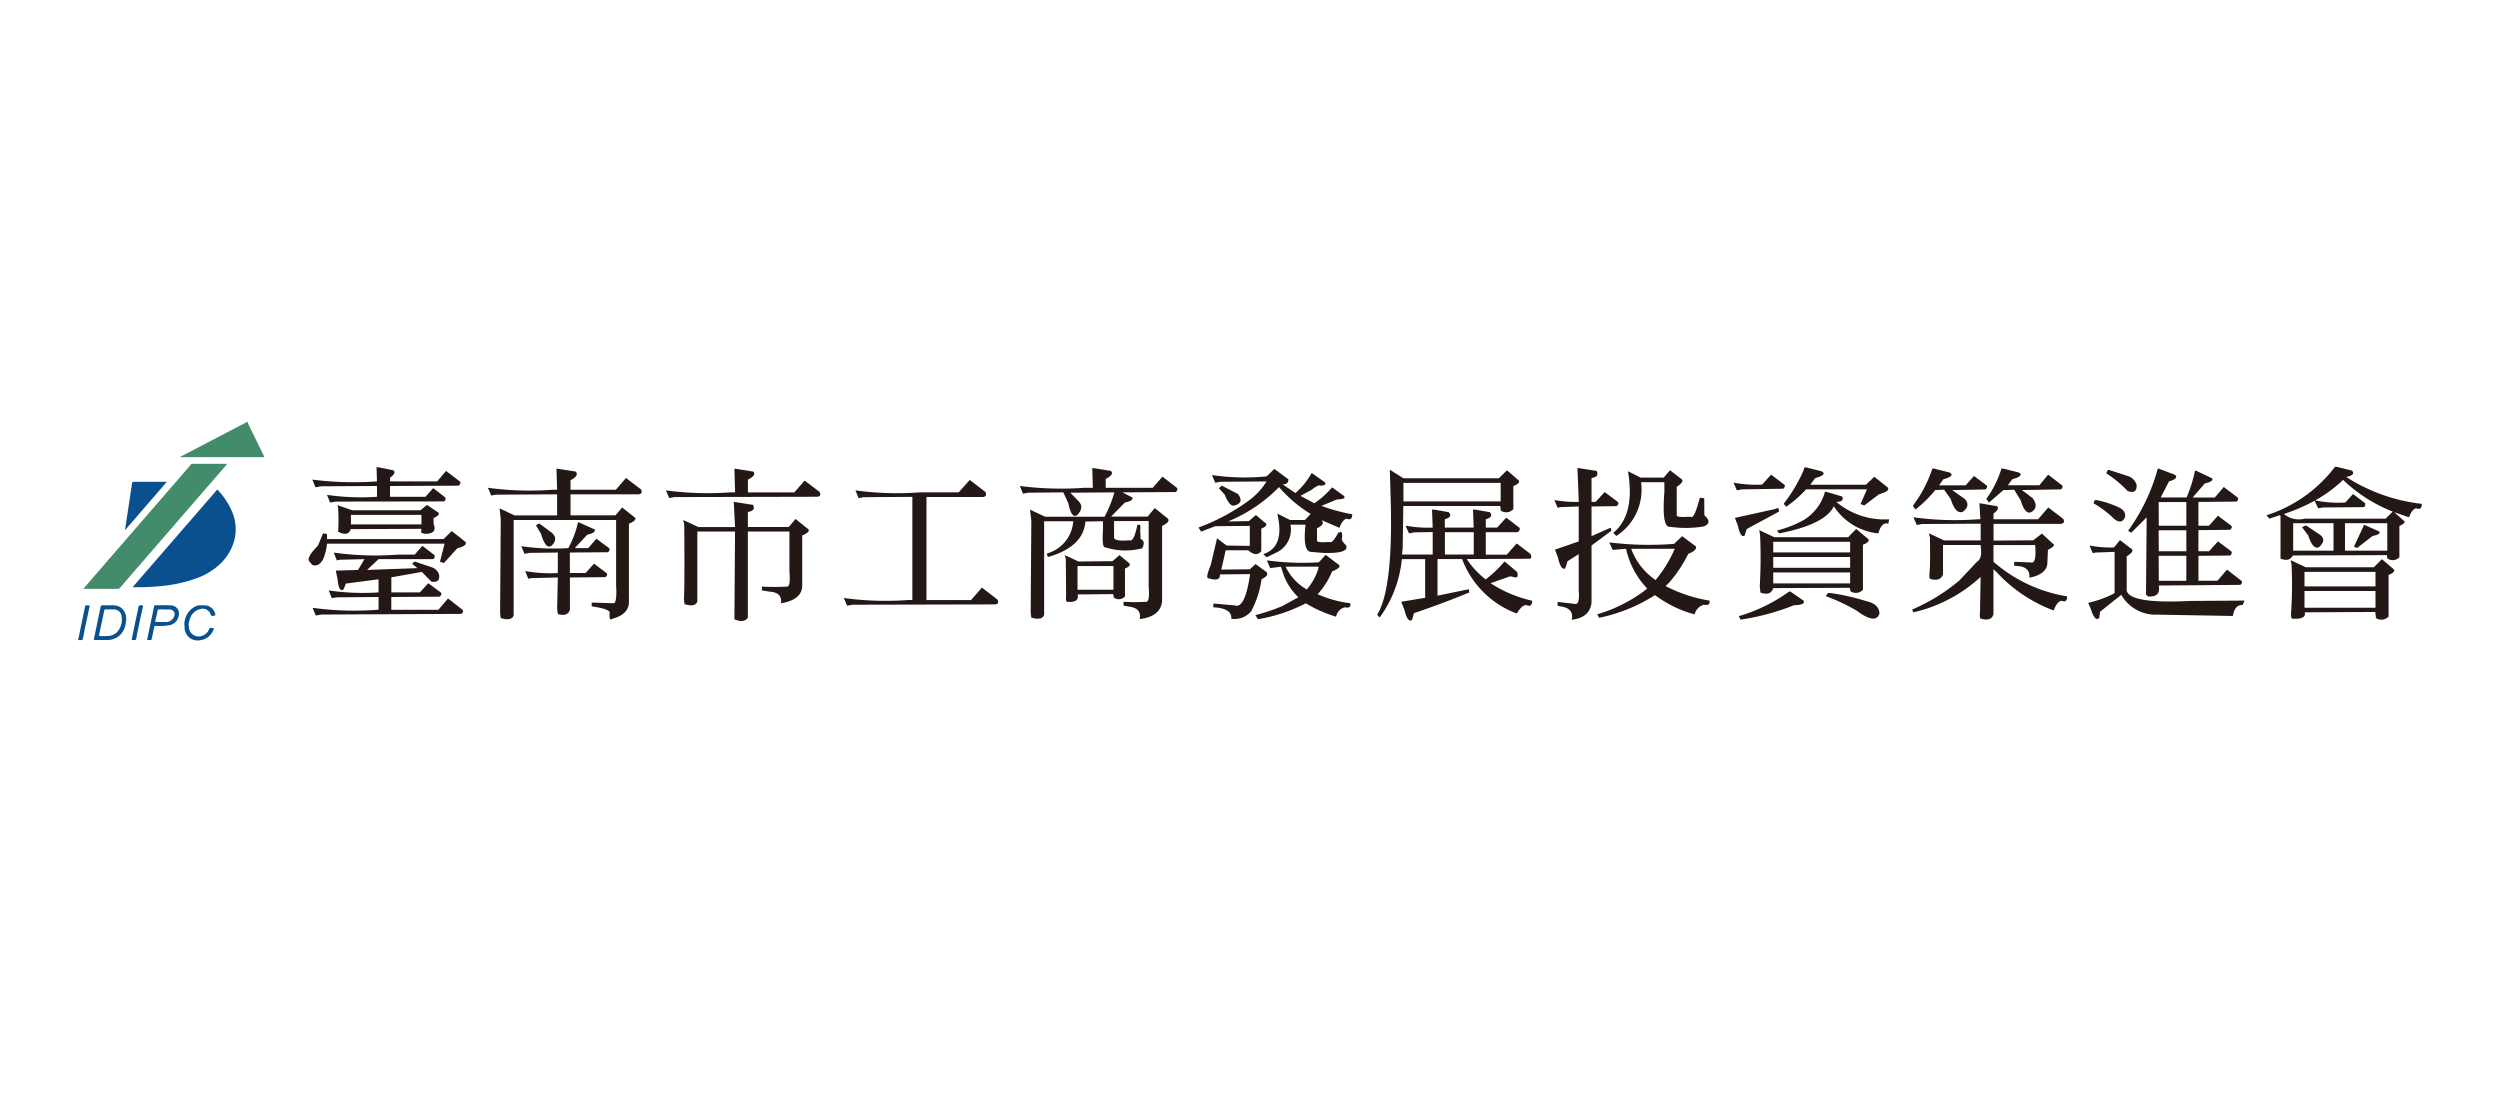 <svg xmlns="http://www.w3.org/2000/svg" xmlns:xlink="http://www.w3.org/1999/xlink" width="160" height="70" viewBox="0 0 160 70">
  <defs>
    <clipPath id="clip-path">
      <rect id="Rectangle_1507" data-name="Rectangle 1507" width="150" height="16.844" fill="none"/>
    </clipPath>
  </defs>
  <g id="logo-idipc" transform="translate(-1400 -690)">
    <rect id="Rectangle_1442" data-name="Rectangle 1442" width="160" height="70" transform="translate(1400 690)" fill="#fff"/>
    <g id="Group_1913" data-name="Group 1913" transform="translate(1405 717)">
      <g id="Group_1912" data-name="Group 1912" transform="translate(0 0)" clip-path="url(#clip-path)">
        <path id="Path_7591" data-name="Path 7591" d="M40.786,10.313l.87.688q.159.246-.514.413l-.86.945-.252-.084.295-1.154H32.8a3.3,3.3,0,0,1-.252,1.007q-.3.514-.693.346l-.188-.22c-.133-.168.053-.5.556-1.008l.326-.787.252.042v.325h7.459ZM35.97,6.232h.117l.953.189q.23.168-.2.472v.242h3.012l.567-.671.879.671c.071.07.049.161-.062.273l-4.4.021V8.12h2.266l.494-.556.777.6c.028.14,0,.224-.1.252l-6.936.011-.336.063-.2-.493A15.156,15.156,0,0,0,36,8.12V7.428l-3.6.021-.336.063-.2-.493A20.682,20.682,0,0,0,36,7.134Zm2.937,5.026.778.6c.027.138-.007.222-.1.251H36.1l-.735.692,3.223-.115-.336-.273.126-.136h.084l1.017.346a.721.721,0,0,1,.494.472c.055.371-.108.522-.494.452l-.607-.619-1.953.346v.965h1.827l.534-.588.8.588c.07.07.049.161-.063.273l-3.1.021v.818h3.012l.618-.724.924.724c.07.063.049.151-.062.263l-8.993.042-.335.063-.2-.493a19.59,19.59,0,0,0,4.134.125H36.1v-.818l-2.665.021-.326.052-.2-.493a15.1,15.1,0,0,0,3.19.126V13.4l-2.089.273-.146.367c-.2.161-.333-.059-.388-.661l-.115-.535,1.427-.042.41-.692L33.6,12.15l-.168.042-.2-.5a19.274,19.274,0,0,0,4.134.126h1.05Zm-5.434-2.6.944.326h4.366l.388-.326h.062l.693.472q.146.147-.3.346v.389q.23.556-.39.619c-.342.014-.472-.063-.388-.231l-.02-.084-4.513.021q-.137.493-.8.168a13.349,13.349,0,0,0,0-1.511Zm.86,1.228h4.512V9.275H34.333Z" transform="translate(-16.873 -3.325)" fill="#231815"/>
        <path id="Path_7592" data-name="Path 7592" d="M60.607,6.411l1.227.189c.168.161.061.347-.326.557v.608h2.9l.649-.755.966.735c.084.2.027.3-.168.314H61.508V9.4h2.876l.43-.5.819.65c.092.112-.038.241-.388.388v5.005q0,.8-1.072,1.081c-.132.111-.188,0-.167-.347q.126-.262-1.145-.451v-.242l1.375.042c.174.028.238-.364.188-1.175V9.7H57.869V15.8q-.126.387-.829.178L57,15.655l.042-6-.075-.7.954.451h2.729V8.058l-3.893.021-.325.052-.21-.493a19.816,19.816,0,0,0,4.144.125h.284Zm1.376,3.442h.062l1.008.451q.094.21-.472.335l-.8.86h.86l.525-.6.807.6c.064.063.042.151-.062.263l-2.445.021v1.311h1.008l.536-.6.8.6c.07.07.048.158-.064.263l-2.277.021v2.056c-.09.315-.349.409-.775.283l-.042-.325.042-2.014-1.721.042-.168.042-.2-.494a8.906,8.906,0,0,0,2.089.126V11.783l-1.805.021-.326.063-.209-.493a14.266,14.266,0,0,0,3.011.125,6.24,6.24,0,0,0,.62-1.647m-2.519.084h.062l.778.578q.45.388-.022.839-.368.241-.661-.756l-.326-.556Z" transform="translate(-29.994 -3.42)" fill="#231815"/>
        <path id="Path_7593" data-name="Path 7593" d="M85.021,6.411l1.2.189q.239.221-.336.515v.818h2.968l.662-.756.966.735q.115.283-.168.3l-9.14.021-.326.063-.208-.493a19.742,19.742,0,0,0,4.144.126h.281Zm-.042,2.131,1.238.189q.176.388-.336.451v.965H88.5l.43-.514.819.655c.1.116-.031.25-.388.4v3.231q-.022.882-1.355,1.113.085-.7-.734-.745l-.494-.084v-.241a15.122,15.122,0,0,0,1.606,0c.161.014.214-.308.157-.965v-2.56H85.88v5.5q-.22.388-.86.115l.04-5.613H82.648v4.47q-.126.388-.817.178l-.042-.325q.052-.84.021-4.743L81.747,9.7l.964.451h2.35Z" transform="translate(-43.018 -3.42)" fill="#231815"/>
        <path id="Path_7594" data-name="Path 7594" d="M113.106,7.964l1.008.776c.077.2.022.3-.168.315h-3.609v6.6h2.853l.693-.8,1.008.776c.077.189.021.29-.168.3l-9.14.021-.326.063-.208-.493a19.739,19.739,0,0,0,4.144.126h.241v-6.6l-3.117.021-.325.063-.2-.5a19.311,19.311,0,0,0,4.134.126H112.4Z" transform="translate(-56.043 -4.249)" fill="#231815"/>
        <path id="Path_7595" data-name="Path 7595" d="M133.838,6.322l1.187.189q.25.22-.326.514v.566h3.01l.62-.713.922.713c.064.07.042.161-.063.273l-3.42.021.629.325q.1.21-.472.325l-.882.9h2.34l.452-.546.84.672q.178.209-.368.472v4.816q-.1.987-1.437,1.143.148-.713-.713-.8l-.315-.063v-.242a11.958,11.958,0,0,0,1.438,0c.168.014.223-.307.168-.965v-4.2h-2.215v1.06q.044.252.966.168.3.157.525-.986h.084q.145-.084.1.325l.022.577q.346.147.1.6a4.239,4.239,0,0,1-2.361-.063q-.22.042-.146-1.091V9.732l-1.123.021q-.126,1.553-2.213,2.214l-.19.053-.073-.22a2.3,2.3,0,0,0,1.679-1.91l.022-.157h-1.867v5.981c-.084.258-.359.321-.82.189l-.042-.336.042-5.876-.084-.7.966.451h3.808a7.978,7.978,0,0,0,.62-1.532V7.885l-2.813.021.536.556c.245.259.216.546-.084.86q-.367.3-.576-.724l-.325-.713-2.257.021-.325.063-.2-.493a20.71,20.71,0,0,0,4.136.115h.534ZM132.077,11.9l.88.409,2.173-.021.452-.388.649.545c.042.112-.059.217-.3.315v1.783a.521.521,0,0,1-.713.073l-.042-.22-2.277.021c.084.357-.133.515-.651.472-.084.014-.112-.144-.084-.472l-.02-2.277Zm.817,2.214h2.3V12.6h-2.3Z" transform="translate(-68.933 -3.373)" fill="#231815"/>
        <path id="Path_7596" data-name="Path 7596" d="M158.549,6.456l.9.662q.02.325-.368.325L159.9,8a4.771,4.771,0,0,0,1.03-1.269h.04l.8.567c.125.14.025.216-.3.231q-.064-.1-.534.262l-.716.389.893.472a5.614,5.614,0,0,0,1.134-1.018l.755.546c.125.14-.025.217-.451.231l-.986.409a11.092,11.092,0,0,0,1.971.536q0,.432-.345.283-.274.042-.472.588l-1.154-.5q.271.272-.284.524v.8q0,.127.661.084h.2c.1.035.269-.172.513-.619h.084q.2-.127.138.409c-.035.07.055.213.272.43q.2.536-1.5.473l-.755-.063c-.357-.028-.474-.608-.348-1.741h-.965a1.619,1.619,0,0,1-.9,1.784l-.629.3-.21-.2q1.334-.43.944-2.371l-.041-.221.818.41h.943l.368-.388a8.678,8.678,0,0,1-2.025-1.721,9.636,9.636,0,0,1-3.263,2.2l1.331-.022.452-.39.661.554c.037.114-.07.219-.315.317v1.448q-.324.388-.839-.063h-1.438l-.282,1.238,1.826-.021.367-.336.7.514c.118.154.015.3-.314.451a6.243,6.243,0,0,1-.672,2.067,1.41,1.41,0,0,1-1.269.473q.071-.651-1.092-.735h-.064l.022-.241,1.333.115q.68.273,1.006-2l-1.93.021q.042.493-.755.242c-.114-.028-.056-.308.167-.84l.389-1.658v-.063l.63.472,1.48.021V10.1l-2.215.021-.9.346-.169-.262a13.123,13.123,0,0,0,3.286-1.773,4.289,4.289,0,0,0,1.07-1.175l-2.959.021-.326.063-.209-.494a14.191,14.191,0,0,0,3.5.084Zm-3.356,1.071,1.028.535c.287.377.208.623-.231.734q-.305.084-.609-.682L155,7.684Zm6.641,4.428.86.651q.148.168-.45.409a4.759,4.759,0,0,1-.924,1.459,7.383,7.383,0,0,0,2.087.577q.085.346-.346.262a.744.744,0,0,0-.556.6,8.626,8.626,0,0,1-1.4-.556l-.545-.3a10.318,10.318,0,0,1-3.055,1.017l-.167-.262a12.7,12.7,0,0,0,1.719-.577l1.03-.567a3.842,3.842,0,0,1-.923-1.374l-.19-.578-.692.084-.21-.493a16.929,16.929,0,0,0,3.327.125Zm-2.56.755a3.284,3.284,0,0,0,1.353,1.459,3.724,3.724,0,0,0,.735-1.311l.02-.147Z" transform="translate(-81.993 -3.444)" fill="#231815"/>
        <path id="Path_7597" data-name="Path 7597" d="M179.015,6.592h.02l.851.535h6.105l.5-.493h.042l.745.641q.074.18-.357.348V9.1a.614.614,0,0,1-.8.1l-.042-.3h-6.2l-.042,2.719-.042.387h1.963V10.568l-1.187.021-.324.063-.21-.451v-.042a7.752,7.752,0,0,0,1.721.125l-.042-1.154h.126l.944.167q.283.3-.252.452v.535h1.847l-.042-1.154h.126l.944.167q.283.3-.252.452v.535h.724l.567-.619h.042l.808.619c.062.066.042.156-.064.272l-.062.022h-2.015v1.437H186.5l.618-.7h.042l.862.661c.084.217.048.318-.106.3l-3.976.021a5.246,5.246,0,0,0,1.092,1.207l.1.084h.031a7.306,7.306,0,0,0,1.176-1.122h.042l.775.651c.106.3.022.409-.251.325l-.117-.031h-.1l-1.227.43a8.034,8.034,0,0,0,2.665,1.122q0,.43-.356.284c-.176-.042-.384.136-.629.535a5.936,5.936,0,0,1-3.5-3.483h-1.575v2.34l2-.41.042.2q-1.523.64-3.547,1.332l-.126.43q-.283.21-.494-.671l-.177-.43v-.063l1.511-.252V12.3h-1.49a7.584,7.584,0,0,1-1.373,3.672l-.042.063-.168-.168q1.051-1.7.861-7.615Zm.871,2.014h6.222V7.421h-6.222Zm2.654,3.4h1.847V10.579H182.54Z" transform="translate(-95.066 -3.517)" fill="#231815"/>
        <path id="Path_7598" data-name="Path 7598" d="M204,6.322l1.227.189c.126.259.016.409-.326.451V8.494h.262l.578-.63.839.63c.07.07.049.161-.064.272l-1.615.021v1.9l1.227-.545.042.2-1.269.944v3.652c-.07.643-.494,1.01-1.269,1.1q.167-.755-.755-.86l-.148-.042v-.241l1.1.125q.335.094.251-.881v-2.3l-.713.451-.146.452q-.272.178-.472-.7l-.188-.493,1.52-.525V8.787L202.9,8.83l-.168.042-.209-.494a7.876,7.876,0,0,0,1.562.116Zm6.7,4.365.882.661c.057.161-.108.319-.492.473a8.656,8.656,0,0,1-1.207,1.825l-.23.22v.021a9.228,9.228,0,0,0,2.791.923c.055.231-.06.318-.348.263a.862.862,0,0,0-.6.619,7.328,7.328,0,0,1-2.151-.965l-.388-.263a10.662,10.662,0,0,1-3.566,1.448l-.126-.22a9.722,9.722,0,0,0,3.011-1.5l.188-.158a5.247,5.247,0,0,1-1.353-2.539l-.86.074-.21-.483a20.65,20.65,0,0,0,4.144.095Zm-.775-4.218.755.581q.157.164-.326.479V9.354c-.014.091.216.123.693.095h.188q.22.146.5-.882l.106-.346.272.042.009,1.091q.556.483-.051.714a7.093,7.093,0,0,1-2.14.021q-.547.085-.368-2.235V7.235h-1.491a3.526,3.526,0,0,1-1.584,3.441l-.2-.2q1.416-1.143.944-3.945l.819.41h1.469Zm-2.487,5.026a4.139,4.139,0,0,0,1.564,2,8.386,8.386,0,0,0,1.227-2Z" transform="translate(-108.043 -3.373)" fill="#231815"/>
        <path id="Path_7599" data-name="Path 7599" d="M229.516,6.7l.84.64c.069.07.049.158-.062.263l-2.645.042-.326.063-.209-.493a7.993,7.993,0,0,0,1.825.125Zm.39,2.151h.082l.042.21-2.076,1.123-.137.42q-.253.178-.43-.64l-.19-.494,2.519-.556Zm.775,5.33h.063l.839.577q.17.283-.6.3a15.1,15.1,0,0,1-3.42.923l-.115-.22a10.666,10.666,0,0,0,3.232-1.584m4.282-4,.787.661q.073.19-.357.347V14.07a.62.62,0,0,1-.8.094l-.042-.22-4.9.021q-.159.515-.819.284l-.042-.409a31.628,31.628,0,0,0,.022-3.252l-.053-.336.954.452h4.734Zm-5.31,1.5h4.92V11h-4.92Zm0,.986h4.92v-.692h-4.92Zm0,1h4.92v-.7h-4.92ZM232.958,7.8h.084l1.017.3q.167.315-.346.347v.021a4.777,4.777,0,0,0,3.358,1.091l-.053.283c-.287-.091-.5.116-.64.619a3.829,3.829,0,0,1-2.811-1.678l-.033-.063q-.554,1.164-3.5,1.741l-.125-.146v-.042a7.026,7.026,0,0,0,1.7-.671,3.072,3.072,0,0,0,1.354-1.8m-1.311-1.563h.1l1,.251q.379.22-.41.43l-.324.43h3.566l.536-.514.86.688q.178.225-.556.434l-.944.713-.241-.084.41-.944h-3.894a7.729,7.729,0,0,1-1.269,1.112l-.168-.189a10.022,10.022,0,0,0,1.249-2.078Zm1.511,8.037h.126a14.336,14.336,0,0,1,2.361.535c.516.119.783.378.8.776q-.23.735-1.457-.178a11.928,11.928,0,0,0-1.963-.923v-.042Z" transform="translate(-121.164 -3.325)" fill="#231815"/>
        <path id="Path_7600" data-name="Path 7600" d="M255.92,8.625l1.112.189q.22.157-.21.472v.367h2.853l.651-.755.966.734c.084.2.028.3-.168.315h-4.3v1.07L259.36,11l.556-.43.735.672q.167.1-.346.367l-.042.944c-.079.426-.459.706-1.145.839q.063-.734-.882-.755l-.1-.021.02-.242,1.03.042q.409.136.3-1.112h-2.665v1.07a9.464,9.464,0,0,0,4.712,2.214c0,.287-.115.381-.348.283-.188.014-.361.221-.514.619a9.386,9.386,0,0,1-3.6-2.4l-.252-.241v2.885q-.137.472-.8.283c-.07,0-.091-.143-.062-.43l.04-2.245a9.425,9.425,0,0,1-4.3,2.266l-.082-.178a11.929,11.929,0,0,0,3.03-1.868l1.114-1.186q.365-.209.24-1.007V11.3H253.59v1.888q-.19.472-.808.283c-.063,0-.081-.143-.051-.43q.052-.535.02-2.224l-.062-.263.964.452H256V9.936l-3.766.021-.326.063-.21-.493a19.7,19.7,0,0,0,4.145.125h.137Zm-3.012-2.214h.106l1.006.252c.245.147.108.29-.408.43l-.274.389h1.7l.534-.6.8.6c.069.07.049.157-.062.262l-2.131.042.788.557c.272.272.243.546-.084.818q-.472.231-.8-.8l-.421-.6-.567.021a8.212,8.212,0,0,1-1.269,1.249l-.168-.241a8.07,8.07,0,0,0,1.249-2.382m4.428,0h.1l1.008.252c.245.147.1.29-.419.43l-.284.389h2.014l.567-.682.882.682c.069.07.049.157-.064.262l-2.5.042.682.515c.245.329.261.594.053.8q-.483.451-.819-.671l-.41-.662-.691.021-.923.8-.168-.241a6.548,6.548,0,0,0,.966-1.931" transform="translate(-134.237 -3.42)" fill="#231815"/>
        <path id="Path_7601" data-name="Path 7601" d="M277.793,10.986l.755.577q.168.157-.325.462v2.193q.2.86,4.093.661l3.451-.021-.126.284q-.514-.022-.618.7l-4.816-.084a2.543,2.543,0,0,1-2.235-1.112l-.095-.158-1.354,1.081-.062.409c-.183.168-.36-.028-.536-.587L275.758,15a6.539,6.539,0,0,0,1.69-.619V11.741l-1.238.042-.157.042-.21-.493a7.273,7.273,0,0,0,1.564.126Zm-1.606-2.56h.106a6.1,6.1,0,0,1,1.438.472q.45.22.388.609-.2.493-.671.147a6.729,6.729,0,0,0-1.353-1.029Zm.83-1.93h.073l1.2.388a.852.852,0,0,1,.567.556c.028.413-.163.549-.567.409a7.9,7.9,0,0,0-1.376-1.143Zm3.189-.084h.063L281.3,6.8q.3.231-.368.43L280.4,8.258h1.657a9.392,9.392,0,0,0,.472-1.416l.064-.3h.062l1.039.493q.1.2-.472.325l-.777.9h1.417l.576-.672.882.672c.064.07.042.157-.062.263l-2.445.021v1.521h.682l.567-.64.851.64c.062.07.042.157-.064.262l-2.035.021V11.7h.682l.567-.629.851.629c.062.07.042.161-.064.273l-2.035.021v1.595h1.218l.607-.713.924.713c.07.07.049.157-.062.263l-5.225.042q.146.756-.693.7l-.125-.126.041-4.837v-.1l-.986.986-.2-.126a12.337,12.337,0,0,0,1.9-3.977m.063,3.652h1.763V8.552H280.27Zm0,1.637h1.763V10.356H280.27Zm0,1.889h1.763V11.993H280.27Z" transform="translate(-147.115 -3.42)" fill="#231815"/>
        <path id="Path_7602" data-name="Path 7602" d="M304.627,6.165h.1l.986.241q.263.283-.368.409a11.277,11.277,0,0,0,4.838,1.721q0,.43-.357.283-.263.043-.461.578l-.946-.325.629.556q.148.116-.3.326v2a.577.577,0,0,1-.775.063l-.022-.2-6.023.021q-.23.431-.787.2V9.313L301.1,9.26l-.671.221-.168-.189V9.26a8.887,8.887,0,0,0,4.366-3.095m.514.839a8.543,8.543,0,0,1-1.785,1.311,7.626,7.626,0,0,0,1.931.136l.494-.545.775.588c.028.139-.007.224-.1.252l-2.581.021-.326.052-.23-.482a11.765,11.765,0,0,1-1.943.84V9.2a1.5,1.5,0,0,0,1.311.283h5.184l.452-.452A9.688,9.688,0,0,1,305.141,7m2.486,5.078.777.661c.055.119-.06.234-.348.346v2.665a.632.632,0,0,1-.807.094l-.042-.388-4.523.021c.091.3-.166.437-.775.41-.084,0-.112-.172-.084-.515a26.486,26.486,0,0,0,.02-2.969l-.062-.262.966.451h4.364Zm-5.676-.545h2.581V9.774h-2.581Zm.775-1.606h.064l.86.577q.472.325-.042.8-.387.2-.7-.756l-.388-.514Zm-.051,3.893h4.543v-.933h-4.543Zm0,1.364h4.543v-1.07h-4.543Zm2.591-3.651h2.707V9.774h-2.707Zm1.205-1.648h.042l.924.409c.133.112,0,.214-.41.3l-.986.766-.2-.084.609-1.311Z" transform="translate(-160.187 -3.289)" fill="#231815"/>
        <path id="Path_7603" data-name="Path 7603" d="M18.315,0c.089.241.216.466.327.7.249.515.5,1.029.759,1.556h-5.39c.019-.047.069-.055.105-.074Q16.161,1.111,18.207.046c.023-.012.052-.017.062-.046Z" transform="translate(-7.475 0)" fill="#438c6b" fill-rule="evenodd"/>
        <path id="Path_7604" data-name="Path 7604" d="M7.471,15.534c1.822-2.1,3.623-4.176,5.421-6.25a4.584,4.584,0,0,1,.953,1.43,2.849,2.849,0,0,1,.17,1.672,3.232,3.232,0,0,1-.937,1.656,4.345,4.345,0,0,1-1.644.966,9.268,9.268,0,0,1-2.228.462,13.935,13.935,0,0,1-1.476.065H7.471" transform="translate(-3.986 -4.953)" fill="#09508f" fill-rule="evenodd"/>
        <path id="Path_7605" data-name="Path 7605" d="M.72,13.748l.76-.879L6.219,7.4,7.587,5.819A.134.134,0,0,1,7.7,5.753H9.927c-.053.065-.094.118-.137.168Q8.352,7.579,6.916,9.237L3.077,13.67a.194.194,0,0,1-.161.088c-.709,0-1.418,0-2.127,0-.015,0-.029,0-.07-.007" transform="translate(-0.384 -3.069)" fill="#438c6b" fill-rule="evenodd"/>
        <path id="Path_7606" data-name="Path 7606" d="M9.115,8.22,6.459,11.29l-.021-.005c.027-.177.054-.355.081-.533q.178-1.185.358-2.372c.023-.159.019-.159.179-.159H9.115Z" transform="translate(-3.435 -4.385)" fill="#09508f" fill-rule="evenodd"/>
        <path id="Path_7607" data-name="Path 7607" d="M2.668,27.385c-.131,0-.263-.008-.393,0s-.126-.03-.1-.132c.129-.6.25-1.192.375-1.789a1.114,1.114,0,0,0,.035-.167c.006-.112.056-.142.168-.137.2.011.4,0,.6,0a1.179,1.179,0,0,1,.433.083.867.867,0,0,1,.434.9,1.729,1.729,0,0,1-.111.511,1.135,1.135,0,0,1-1.1.727Zm.506-1.957v-.005c-.077,0-.155.005-.23,0s-.114.018-.128.1c-.035.2-.083.405-.126.608-.063.306-.127.613-.192.919-.013.058,0,.084.063.081.153,0,.308.005.461-.006a.85.85,0,0,0,.648-.277,1.186,1.186,0,0,0,.265-.968.48.48,0,0,0-.473-.451,2.575,2.575,0,0,0-.288,0" transform="translate(-1.153 -13.423)" fill="#09508f" fill-rule="evenodd"/>
        <path id="Path_7608" data-name="Path 7608" d="M9.463,27.384c.1-.5.206-.985.306-1.473.045-.217.093-.434.133-.652.015-.074.043-.1.12-.1.339.012.678-.021,1.016.015a.508.508,0,0,1,.458.582.737.737,0,0,1-.615.682,3.947,3.947,0,0,1-.852.04c-.078,0-.105.024-.119.1-.047.243-.1.484-.147.724-.012.057-.03.091-.1.084s-.13,0-.2,0m1.1-1.961v0c-.108,0-.216,0-.323,0-.073-.005-.1.023-.112.092a4.575,4.575,0,0,1-.132.58c-.039.109-.008.136.112.136.177,0,.355,0,.531,0a.543.543,0,0,0,.558-.378.3.3,0,0,0-.288-.423c-.115-.008-.23,0-.345,0" transform="translate(-5.048 -13.423)" fill="#09508f" fill-rule="evenodd"/>
        <path id="Path_7609" data-name="Path 7609" d="M14.576,26.446A1.3,1.3,0,0,1,15.16,25.3a.749.749,0,0,1,.508-.141,1.75,1.75,0,0,1,.375.021.735.735,0,0,1,.5.5c.028.091.017.146-.091.148a.076.076,0,0,0-.023,0c-.1.033-.147,0-.181-.106a.521.521,0,0,0-.634-.327.9.9,0,0,0-.7.684,1.056,1.056,0,0,0-.012.676.638.638,0,0,0,.913.31.69.69,0,0,0,.342-.376c.033-.09.075-.1.16-.083.195.04.171.021.091.181a1.031,1.031,0,0,1-.788.6.837.837,0,0,1-1.033-.794c0-.049,0-.1,0-.15" transform="translate(-7.775 -13.419)" fill="#09508f" fill-rule="evenodd"/>
        <path id="Path_7610" data-name="Path 7610" d="M7.339,27.371q.163-.794.33-1.587c.032-.154.075-.306.094-.462.015-.127.062-.173.193-.165.1.006.129.016.1.125-.091.377-.167.76-.247,1.14-.058.277-.122.554-.165.835-.014.1-.056.139-.154.125a.617.617,0,0,1-.153-.012" transform="translate(-3.915 -13.421)" fill="#09508f" fill-rule="evenodd"/>
        <path id="Path_7611" data-name="Path 7611" d="M0,27.389c.08-.382.156-.753.233-1.123.07-.334.136-.668.208-1,.007-.034,0-.09.05-.093a1.17,1.17,0,0,1,.239.009c.021,0,0,.047,0,.072-.088.392-.16.787-.253,1.179-.04.17-.069.345-.1.518-.021.116-.053.229-.069.345-.011.08-.046.1-.122.1a1.755,1.755,0,0,0-.181,0" transform="translate(0 -13.428)" fill="#09508f" fill-rule="evenodd"/>
      </g>
    </g>
  </g>
</svg>
